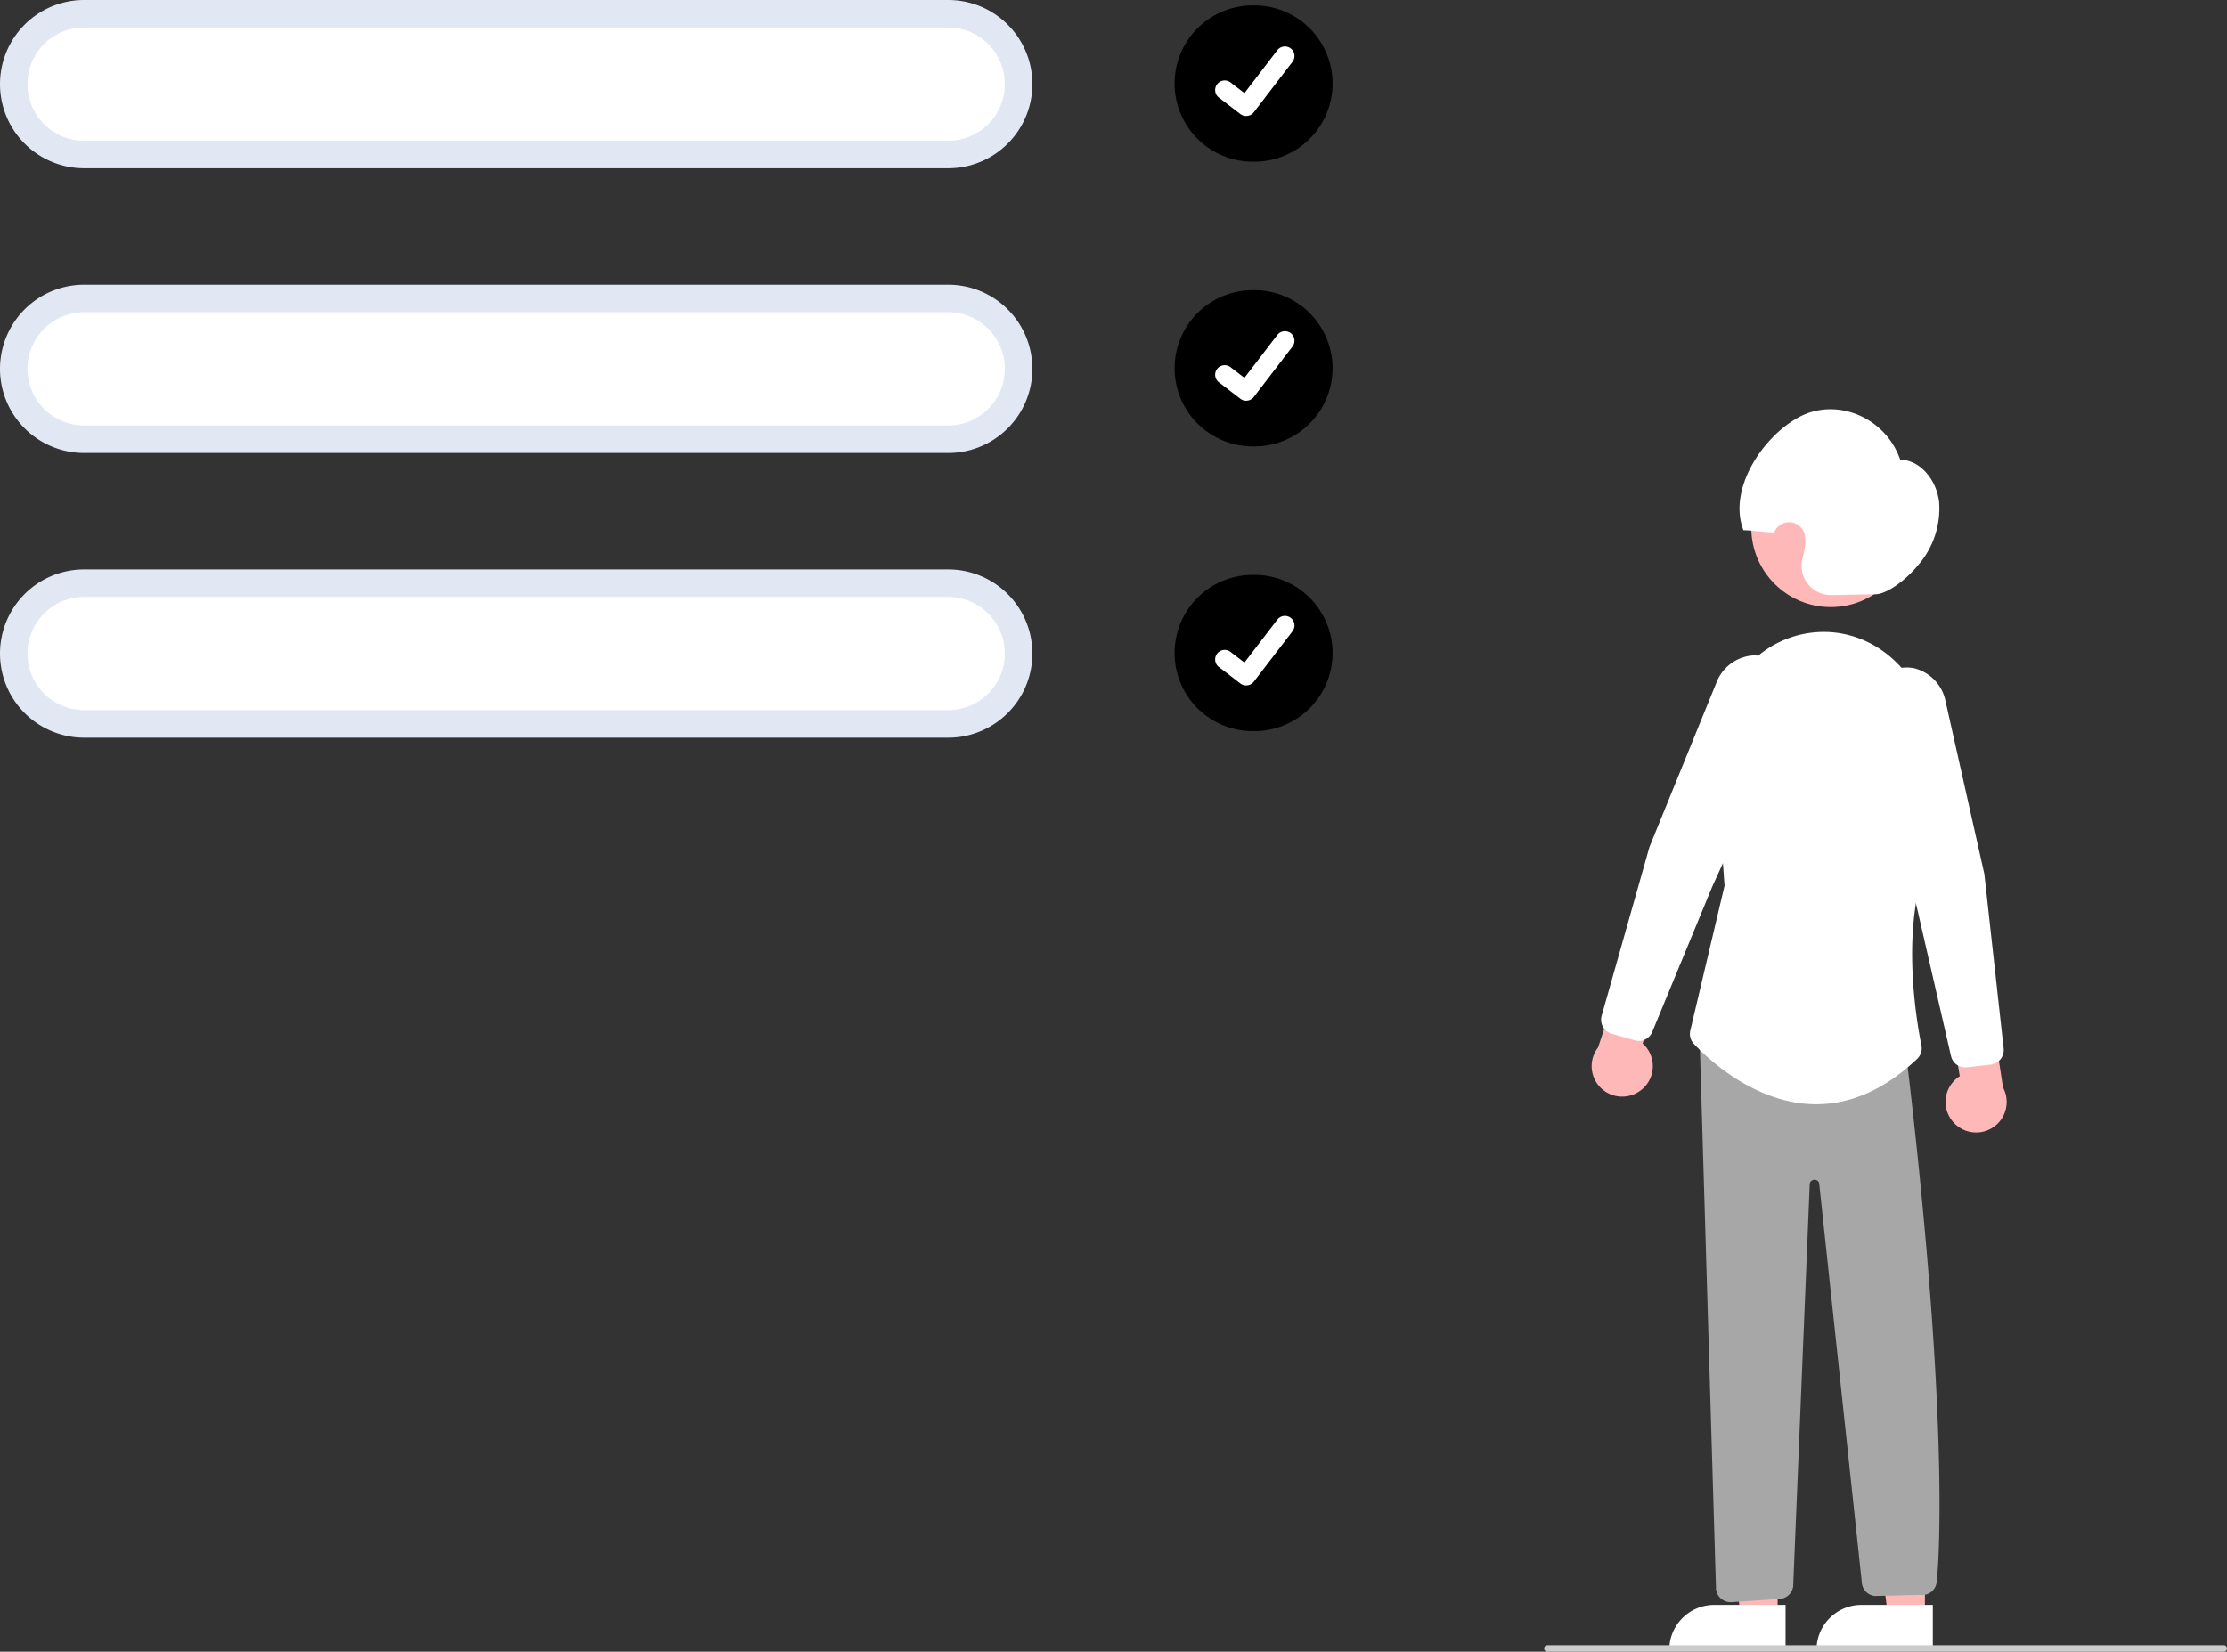<svg id="undraw_Accept_request_re_d81h" xmlns="http://www.w3.org/2000/svg" width="246.591" height="182.937" viewBox="0 0 246.591 182.937">
  <rect x="0" y="0" width="246.591" height="182.937" fill="#333333" stroke="none"/>
  <path id="Pfad_64" data-name="Pfad 64" d="M583.96,471.021h-4.1l-1.948-15.8h6.046Z" transform="translate(-370.821 -292.092)" fill="#ffb8b8"/>
  <path id="Pfad_65" data-name="Pfad 65" d="M566.278,496.048h7.9v4.975H561.3A4.975,4.975,0,0,1,566.278,496.048Z" transform="translate(-360.162 -318.291)" fill="#fff"/>
  <path id="Pfad_66" data-name="Pfad 66" d="M538.46,471.021h-4.1l-1.948-15.8h6.046Z" transform="translate(-341.626 -292.092)" fill="#ffb8b8"/>
  <path id="Pfad_67" data-name="Pfad 67" d="M520.778,496.048h7.9v4.975H515.8A4.975,4.975,0,0,1,520.778,496.048Z" transform="translate(-330.966 -318.291)" fill="#fff"/>
  <path id="Pfad_68" data-name="Pfad 68" d="M857.966,515.526a3.36,3.36,0,0,1,.708-5.1l-1.269-7.573,4.414-1.894,1.642,10.72a3.378,3.378,0,0,1-5.495,3.85Z" transform="translate(-641.672 -391.228)" fill="#ffb8b8"/>
  <path id="Pfad_69" data-name="Pfad 69" d="M753.253,504.759a3.36,3.36,0,0,0,.145-5.15l2.5-7.259-4.041-2.6-3.39,10.3a3.378,3.378,0,0,0,4.783,4.705Z" transform="translate(-571.517 -384.039)" fill="#ffb8b8"/>
  <circle id="Ellipse_70" data-name="Ellipse 70" cx="8.801" cy="8.801" r="8.801" transform="translate(193.916 49.638)" fill="#ffb8b8"/>
  <path id="Pfad_70" data-name="Pfad 70" d="M754.843,440.028a1.612,1.612,0,0,1-.446-.063l-2.565-.736a1.615,1.615,0,0,1-1.106-1.989l5.294-18.692,7.383-18.124a4.707,4.707,0,0,1,4-3.084,4.1,4.1,0,0,1,3.862,2.249h0a5.6,5.6,0,0,1,.128,4.935L763,422.875l-6.671,16.156A1.612,1.612,0,0,1,754.843,440.028Z" transform="translate(-573.379 -324.739)" fill="#fff"/>
  <path id="Pfad_71" data-name="Pfad 71" d="M808.518,341.723l-4.89.087a3.251,3.251,0,0,1-3.188-4.153,7.567,7.567,0,0,0,.235-1.08,5.458,5.458,0,0,0,.032-1.2,1.775,1.775,0,0,0-3.424-.5h0c-.822.012-2.574-.256-3.4-.245-1.746-4.476,2.059-10.332,6.154-12.532,4.175-2.242,9.595.039,11.2,4.713,2.221.04,4.026,2.231,4.312,4.7a9.575,9.575,0,0,1-2.28,6.931C811.717,340.325,809.679,341.7,808.518,341.723Z" transform="translate(-600.834 -275.903)" fill="#fff"/>
  <path id="Pfad_72" data-name="Pfad 72" d="M784.526,578.144a1.618,1.618,0,0,1-1.6-1.437l-1.815-61,22.858,1.627.018.147c5.166,43.239,3.4,58.207,3.381,58.353a1.612,1.612,0,0,1-1.819,1.506l-5.052.121a1.612,1.612,0,0,1-1.43-1.539l-4.72-44.184a.5.5,0,0,0-.525-.378.524.524,0,0,0-.516.422l-1.824,44.329a1.606,1.606,0,0,1-1.448,1.674l-5.351.356A1.6,1.6,0,0,1,784.526,578.144Z" transform="translate(-592.916 -400.691)" fill="#a7a7a7"/>
  <path id="Pfad_73" data-name="Pfad 73" d="M792.08,442.367c-.137,0-.273,0-.41-.006-6.573-.2-11.715-5.171-13.134-6.69a1.6,1.6,0,0,1-.387-1.468l3.792-16.041-1.006-13.946A13.75,13.75,0,0,1,784.7,393.6a11.346,11.346,0,0,1,8.739-3.535c6.4.305,11.446,6.024,11.492,13.02.071,10.835-.248,11.579-.353,11.824-3.193,7.453-1.449,17.914-.839,20.942a1.618,1.618,0,0,1-.479,1.5C799.746,440.679,795.987,442.367,792.08,442.367Z" transform="translate(-590.985 -320.065)" fill="#fff"/>
  <path id="Pfad_74" data-name="Pfad 74" d="M843.618,445.355a1.611,1.611,0,0,1-1.57-1.252l-3.912-17.042-5.243-19.479a5.6,5.6,0,0,1,.942-4.846,4.1,4.1,0,0,1,4.181-1.58,4.708,4.708,0,0,1,3.438,3.7l4.284,19.075,2.137,19.33a1.616,1.616,0,0,1-1.42,1.779l-2.652.3A1.605,1.605,0,0,1,843.618,445.355Z" transform="translate(-626.016 -327.131)" fill="#fff"/>
  <path id="Pfad_75" data-name="Pfad 75" d="M360.929,213.384H265.25a9.317,9.317,0,1,1,0-18.634h95.679a9.317,9.317,0,1,1,0,18.634Z" transform="translate(-255.933 -194.75)" fill="#e2e7f4"/>
  <path id="Pfad_76" data-name="Pfad 76" d="M270.7,203.25a6.271,6.271,0,0,0,0,12.542h95.679a6.271,6.271,0,1,0,0-12.542Z" transform="translate(-261.387 -200.204)" fill="#fff"/>
  <path id="Pfad_77" data-name="Pfad 77" d="M627.794,196.431a8.653,8.653,0,1,0,0,17.305h0a8.653,8.653,0,1,0,0-17.305Z" transform="translate(-488.987 -195.829)"/>
  <path id="Path_395" data-name="Path 395" d="M634.843,216.816a1.05,1.05,0,0,1-.632-.21l-.011-.008-2.379-1.82a1.057,1.057,0,1,1,1.287-1.678l1.541,1.182,3.642-4.751a1.057,1.057,0,0,1,1.482-.2h0l-.023.031.023-.031a1.058,1.058,0,0,1,.2,1.482l-4.284,5.586a1.057,1.057,0,0,1-.841.412Z" transform="translate(-496.856 -203.968)" fill="#fff"/>
  <path id="Pfad_78" data-name="Pfad 78" d="M360.929,301.384H265.25a9.317,9.317,0,1,1,0-18.634h95.679a9.317,9.317,0,1,1,0,18.634Z" transform="translate(-255.933 -251.215)" fill="#e2e7f4"/>
  <path id="Pfad_79" data-name="Pfad 79" d="M270.7,291.25a6.271,6.271,0,0,0,0,12.542h95.679a6.271,6.271,0,1,0,0-12.542Z" transform="translate(-261.387 -256.669)" fill="#fff"/>
  <path id="Pfad_80" data-name="Pfad 80" d="M627.794,284.431a8.653,8.653,0,1,0,0,17.305h0a8.653,8.653,0,1,0,0-17.305Z" transform="translate(-488.987 -252.294)"/>
  <path id="Pfad_85" data-name="Pfad 85" d="M627.794,284.431a8.653,8.653,0,1,0,0,17.305h0a8.653,8.653,0,1,0,0-17.305Z" transform="translate(-488.987 -220.759)"/>
  <path id="Path_395-2" data-name="Path 395" d="M634.843,304.816a1.05,1.05,0,0,1-.632-.21l-.011-.009-2.379-1.82a1.057,1.057,0,1,1,1.287-1.678l1.541,1.182,3.642-4.751a1.057,1.057,0,0,1,1.482-.2h0l-.023.031.023-.031a1.058,1.058,0,0,1,.2,1.482l-4.284,5.586a1.057,1.057,0,0,1-.841.412Z" transform="translate(-496.856 -260.433)" fill="#fff"/>
  <path id="Path_395-3" data-name="Path 395" d="M634.843,304.816a1.05,1.05,0,0,1-.632-.21l-.011-.009-2.379-1.82a1.057,1.057,0,1,1,1.287-1.678l1.541,1.182,3.642-4.751a1.057,1.057,0,0,1,1.482-.2h0l-.023.031.023-.031a1.058,1.058,0,0,1,.2,1.482l-4.284,5.586a1.057,1.057,0,0,1-.841.412Z" transform="translate(-496.856 -228.899)" fill="#fff"/>
  <path id="Pfad_81" data-name="Pfad 81" d="M360.929,389.384H265.25a9.317,9.317,0,1,1,0-18.634h95.679a9.317,9.317,0,1,1,0,18.634Z" transform="translate(-255.933 -307.681)" fill="#e2e7f4"/>
  <path id="Pfad_82" data-name="Pfad 82" d="M270.7,379.25a6.271,6.271,0,1,0,0,12.542h95.679a6.271,6.271,0,1,0,0-12.542Z" transform="translate(-261.387 -313.135)" fill="#fff"/>
  <path id="Pfad_84" data-name="Pfad 84" d="M808.32,703.967H733.425a.358.358,0,1,1,0-.717H808.32a.358.358,0,1,1,0,.717Z" transform="translate(-562.087 -521.03)" fill="#ccc"/>
</svg>
